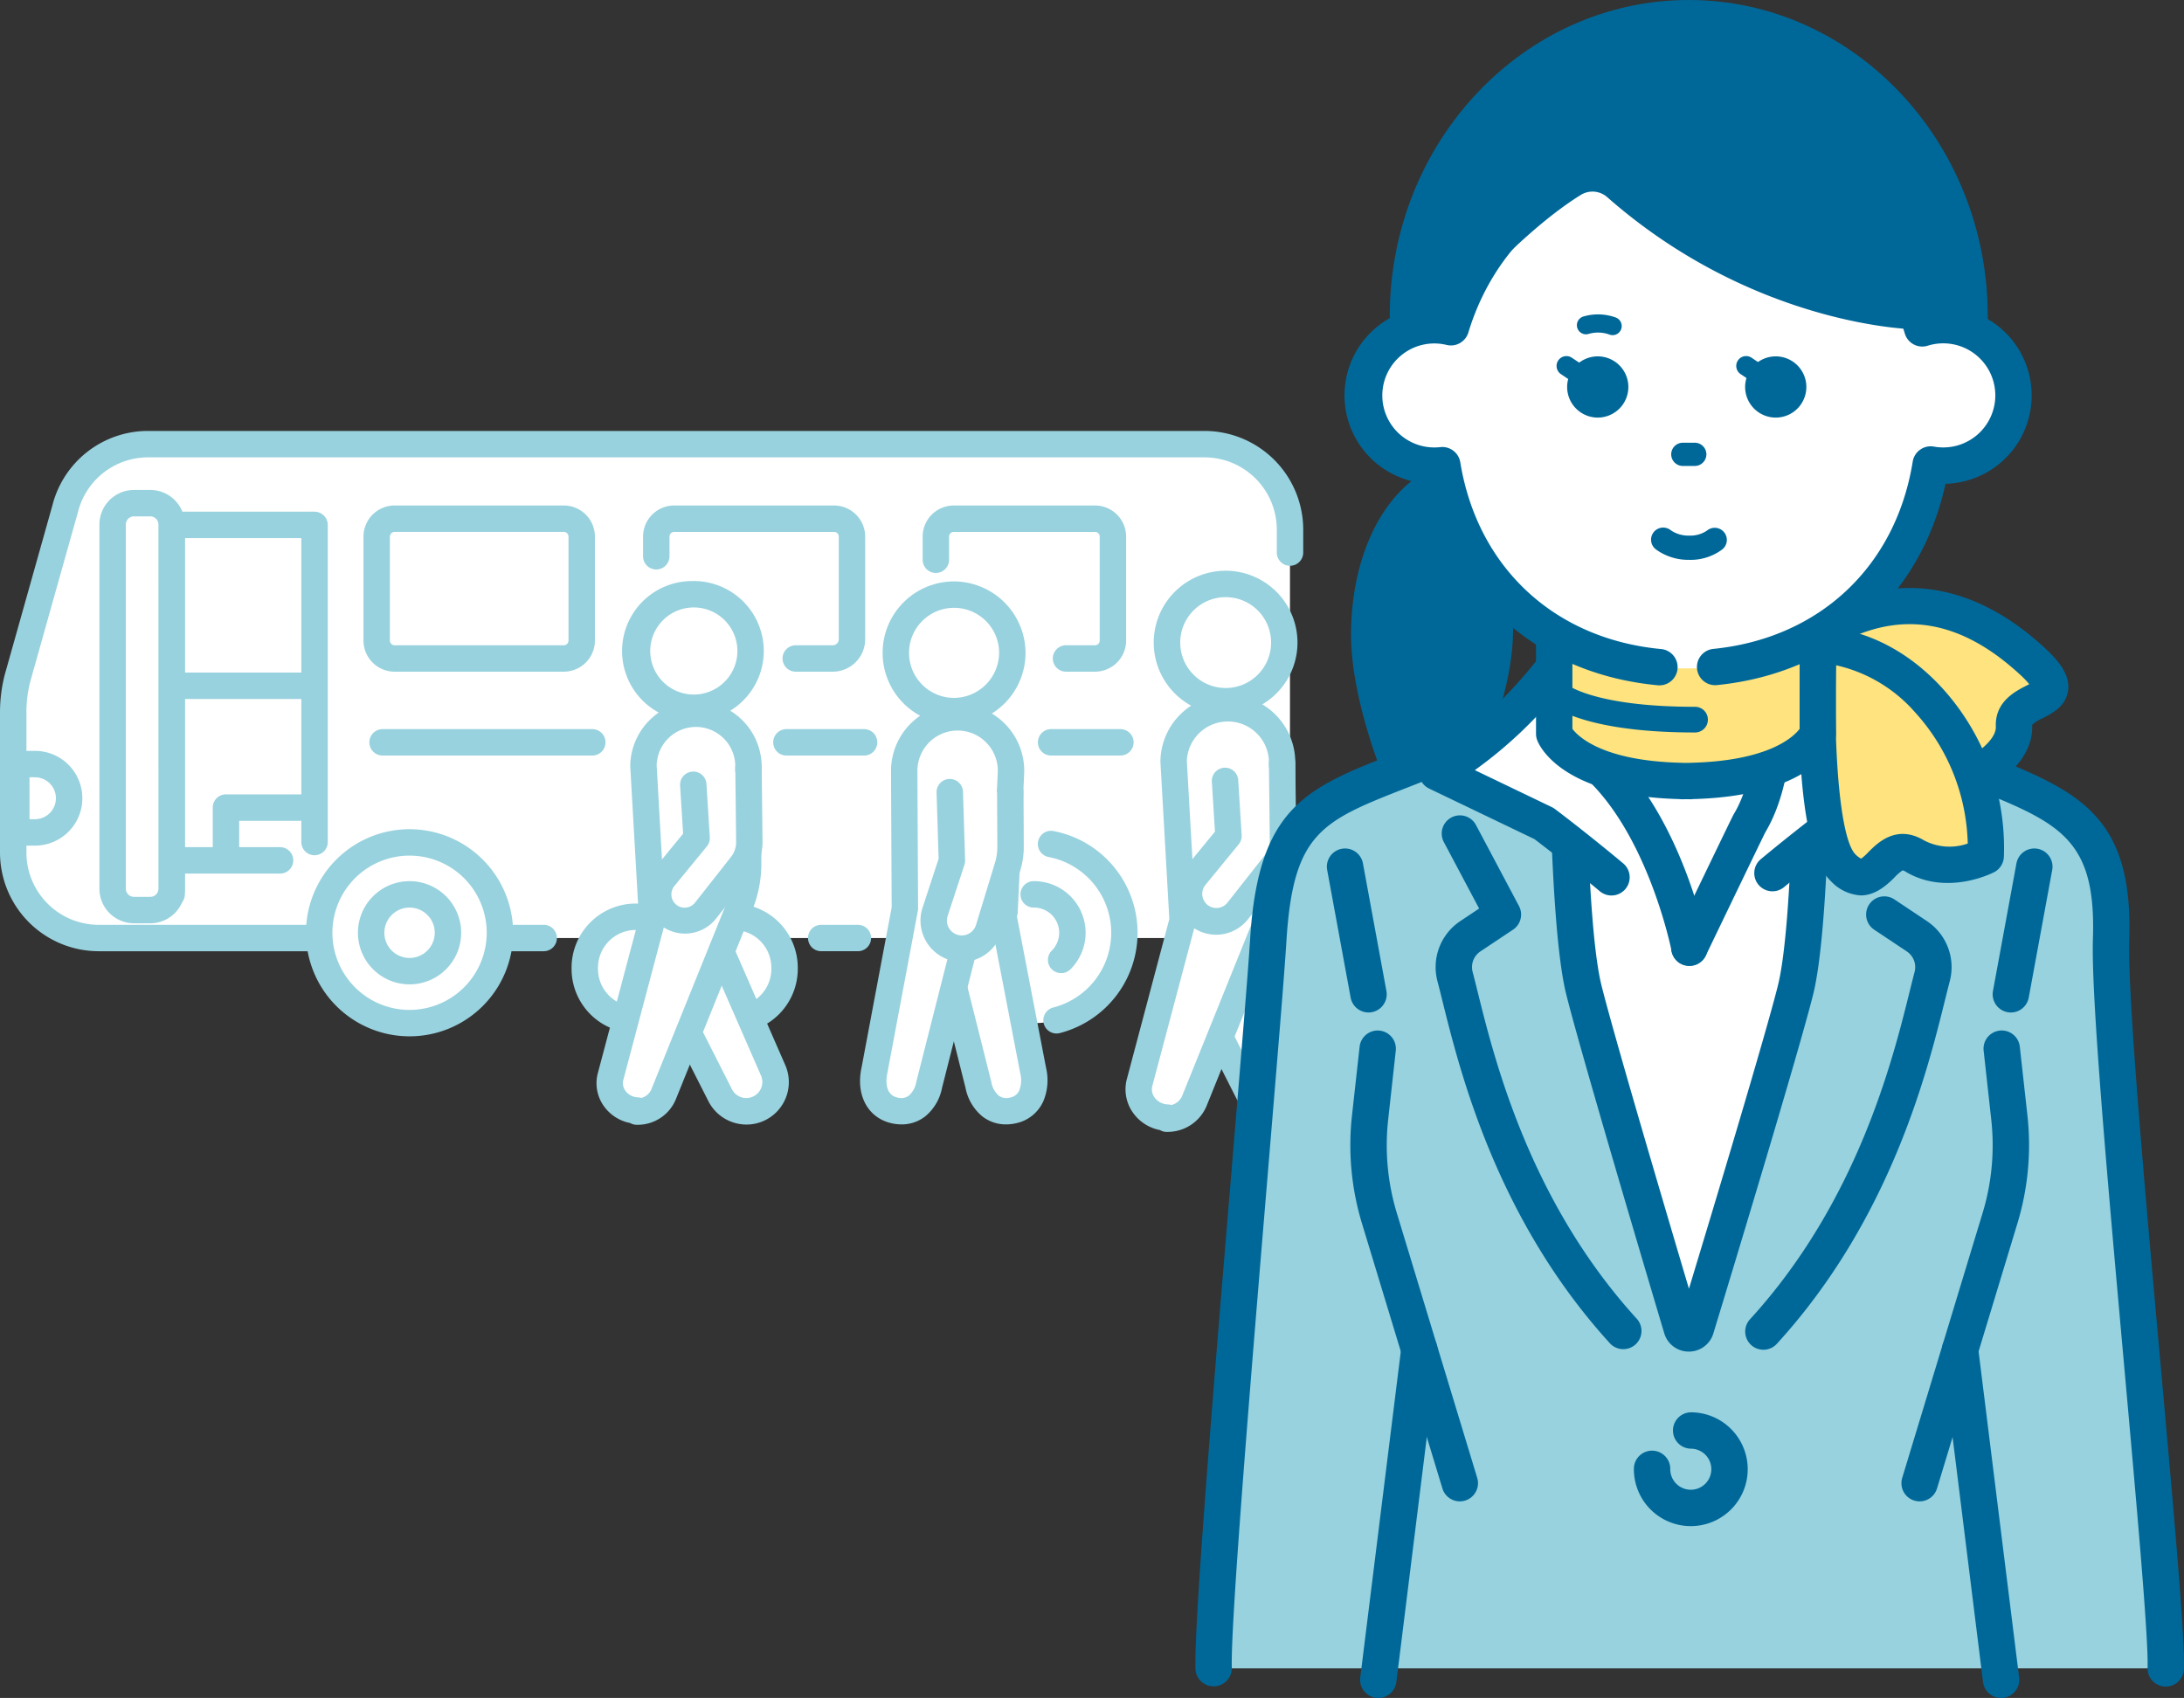 <svg xmlns="http://www.w3.org/2000/svg" xmlns:xlink="http://www.w3.org/1999/xlink" width="302.851" height="235.491" viewBox="0 0 302.851 235.491">
  <rect x="0" y="0" width="302.851" height="235.491" fill="#333333" stroke="none"/>
  <defs>
    <clipPath id="clip-path">
      <rect id="Rectangle_263" data-name="Rectangle 263" width="137.091" height="235.491" fill="none"/>
    </clipPath>
  </defs>
  <g id="Group_366" data-name="Group 366" transform="translate(-382 -436.509)">
    <g id="Group_265" data-name="Group 265" transform="translate(382 496.277)">
      <g id="Group_266" data-name="Group 266">
        <path id="Path_1207" data-name="Path 1207" d="M169.449,4.252H22.954a11.854,11.854,0,0,0-11.491,8.942L4.839,36.739a19.144,19.144,0,0,0-.587,4.7V60.892A11.855,11.855,0,0,0,16.107,72.746H169.449A11.855,11.855,0,0,0,181.3,60.892V16.107A11.855,11.855,0,0,0,169.449,4.252" transform="translate(-2.42 -2.42)" fill="#fff"/>
        <path id="Path_1208" data-name="Path 1208" d="M167.029,0H20.534A13.675,13.675,0,0,0,7.273,10.3L.655,33.822l-.012.046A21,21,0,0,0,0,39.022V58.471A13.7,13.7,0,0,0,13.686,72.158H75.349a1.832,1.832,0,1,0,0-3.663H13.686A10.035,10.035,0,0,1,3.663,58.471V39.022a17.346,17.346,0,0,1,.525-4.232L10.805,11.27c0-.015.009-.031.012-.046a10.014,10.014,0,0,1,9.716-7.56H167.029a10.034,10.034,0,0,1,10.023,10.023v3.223a1.832,1.832,0,0,0,3.663,0V13.686A13.7,13.7,0,0,0,167.029,0" transform="translate(0 0)" fill="#98d2de"/>
        <path id="Path_1209" data-name="Path 1209" d="M267,159h-5.169a1.832,1.832,0,0,0,0,3.663H267A1.832,1.832,0,0,0,267,159" transform="translate(-147.997 -90.506)" fill="#98d2de"/>
        <path id="Path_1210" data-name="Path 1210" d="M115.279,132.471A12.531,12.531,0,1,0,127.81,145a12.531,12.531,0,0,0-12.531-12.531" transform="translate(-58.486 -75.405)" fill="#fff"/>
        <path id="Path_1211" data-name="Path 1211" d="M112.859,128.22a14.363,14.363,0,1,0,14.363,14.363,14.379,14.379,0,0,0-14.363-14.363m0,25.063a10.7,10.7,0,1,1,10.7-10.7,10.712,10.712,0,0,1-10.7,10.7" transform="translate(-56.066 -72.985)" fill="#98d2de"/>
        <path id="Path_1212" data-name="Path 1212" d="M124.8,149.2a5.326,5.326,0,1,0,5.326,5.326A5.326,5.326,0,0,0,124.8,149.2" transform="translate(-68.007 -84.926)" fill="#fff"/>
        <path id="Path_1213" data-name="Path 1213" d="M122.38,144.946a7.157,7.157,0,1,0,7.157,7.157,7.165,7.165,0,0,0-7.157-7.157m0,10.652a3.494,3.494,0,1,1,3.494-3.494,3.5,3.5,0,0,1-3.494,3.494" transform="translate(-65.587 -82.506)" fill="#98d2de"/>
        <path id="Path_1214" data-name="Path 1214" d="M316.279,132.471A12.531,12.531,0,1,0,328.81,145a12.531,12.531,0,0,0-12.531-12.531" transform="translate(-172.899 -75.405)" fill="#fff"/>
        <path id="Path_1215" data-name="Path 1215" d="M338.332,132.989l.807,24.434a12.535,12.535,0,0,0-.807-24.434" transform="translate(-192.585 -75.7)" fill="#fff"/>
        <path id="Path_1216" data-name="Path 1216" d="M336.255,128.769a1.832,1.832,0,0,0-.688,3.6,10.7,10.7,0,0,1,.688,20.862,1.832,1.832,0,1,0,.925,3.544,14.366,14.366,0,0,0-.926-28.005" transform="translate(-190.163 -73.279)" fill="#98d2de"/>
        <path id="Path_1217" data-name="Path 1217" d="M330.418,144.946a1.832,1.832,0,1,0,0,3.663,3.494,3.494,0,0,1,2.471,5.965,1.832,1.832,0,0,0,2.591,2.591,7.158,7.158,0,0,0-5.061-12.219" transform="translate(-187.037 -82.506)" fill="#98d2de"/>
        <path id="Path_1218" data-name="Path 1218" d="M55.252,81.515l19.816-7.323V30.252H55.252Z" transform="translate(-31.45 -17.22)" fill="#fff"/>
        <path id="Path_1219" data-name="Path 1219" d="M72.648,26H52.832A1.832,1.832,0,0,0,51,27.832V79.095a1.832,1.832,0,0,0,3.663,0V29.663H70.816V71.771a1.832,1.832,0,1,0,3.663,0V27.832A1.832,1.832,0,0,0,72.648,26" transform="translate(-29.03 -14.8)" fill="#98d2de"/>
        <path id="Path_1220" data-name="Path 1220" d="M147.2,28.252H123.737a2.486,2.486,0,0,0-2.486,2.486V45.152a2.486,2.486,0,0,0,2.486,2.486H147.2a2.485,2.485,0,0,0,2.485-2.486V30.738a2.485,2.485,0,0,0-2.485-2.486" transform="translate(-69.018 -16.082)" fill="#fff"/>
        <path id="Path_1221" data-name="Path 1221" d="M144.778,24H121.317A4.322,4.322,0,0,0,117,28.317V42.731a4.322,4.322,0,0,0,4.317,4.317h23.461a4.322,4.322,0,0,0,4.317-4.317V28.317A4.322,4.322,0,0,0,144.778,24m.654,18.731a.655.655,0,0,1-.654.654H121.317a.655.655,0,0,1-.654-.654V28.317a.655.655,0,0,1,.654-.654h23.461a.655.655,0,0,1,.654.654Z" transform="translate(-66.598 -13.661)" fill="#98d2de"/>
        <path id="Path_1222" data-name="Path 1222" d="M233.486,24H211.317A4.322,4.322,0,0,0,207,28.317V31a1.832,1.832,0,1,0,3.663,0V28.317a.655.655,0,0,1,.654-.653h22.169a.654.654,0,0,1,.653.653V42.549a.837.837,0,0,1-.836.836h-5.086a1.832,1.832,0,1,0,0,3.663H233.3a4.5,4.5,0,0,0,4.5-4.5V28.317A4.322,4.322,0,0,0,233.486,24" transform="translate(-117.828 -13.661)" fill="#98d2de"/>
        <path id="Path_1223" data-name="Path 1223" d="M320.9,24H301.317A4.322,4.322,0,0,0,297,28.317v3.25a1.832,1.832,0,0,0,3.663,0v-3.25a.655.655,0,0,1,.654-.653H320.9a.654.654,0,0,1,.654.653V42.731a.654.654,0,0,1-.654.654h-3.976a1.832,1.832,0,1,0,0,3.663H320.9a4.322,4.322,0,0,0,4.317-4.317V28.317A4.322,4.322,0,0,0,320.9,24" transform="translate(-169.058 -13.661)" fill="#98d2de"/>
        <path id="Path_1224" data-name="Path 1224" d="M7.837,107.252H5.252v9.477H7.837a4.739,4.739,0,1,0,0-9.477" transform="translate(-2.99 -61.05)" fill="#fff"/>
        <path id="Path_1225" data-name="Path 1225" d="M5.416,103H2.832A1.832,1.832,0,0,0,1,104.832v9.477a1.832,1.832,0,0,0,1.832,1.832H5.416a6.57,6.57,0,1,0,0-13.141m0,9.477H4.663v-5.814h.753a2.907,2.907,0,0,1,0,5.814" transform="translate(-0.569 -58.629)" fill="#98d2de"/>
        <path id="Path_1226" data-name="Path 1226" d="M69.617,134H55.832a1.832,1.832,0,0,0,0,3.663H69.617a1.832,1.832,0,0,0,0-3.663" transform="translate(-30.738 -76.275)" fill="#98d2de"/>
        <path id="Path_1227" data-name="Path 1227" d="M81.739,117H70.317a1.832,1.832,0,0,0-1.832,1.832v6.936a1.832,1.832,0,0,0,3.663,0v-5.1h9.591a1.832,1.832,0,0,0,0-3.663" transform="translate(-38.983 -66.598)" fill="#98d2de"/>
        <path id="Path_1228" data-name="Path 1228" d="M71.991,77.8H53.948a1.832,1.832,0,1,0,0,3.663H71.991a1.832,1.832,0,0,0,0-3.663" transform="translate(-29.665 -44.286)" fill="#98d2de"/>
        <path id="Path_1229" data-name="Path 1229" d="M261.6,96h-10.77a1.832,1.832,0,1,0,0,3.663H261.6a1.832,1.832,0,0,0,0-3.663" transform="translate(-141.735 -54.645)" fill="#98d2de"/>
        <path id="Path_1230" data-name="Path 1230" d="M345.524,96h-9.693a1.832,1.832,0,0,0,0,3.663h9.693a1.832,1.832,0,0,0,0-3.663" transform="translate(-190.119 -54.645)" fill="#98d2de"/>
        <path id="Path_1231" data-name="Path 1231" d="M149.91,96H120.832a1.832,1.832,0,1,0,0,3.663H149.91a1.832,1.832,0,0,0,0-3.663" transform="translate(-67.737 -54.645)" fill="#98d2de"/>
        <path id="Path_1232" data-name="Path 1232" d="M208.885,156.408h-13.59a7.057,7.057,0,0,0-7.057,7.057v.185a7.057,7.057,0,0,0,7.057,7.057h13.59a7.057,7.057,0,0,0,7.057-7.057v-.185a7.057,7.057,0,0,0-7.057-7.057" transform="translate(-107.148 -89.03)" fill="#fff"/>
        <path id="Path_1233" data-name="Path 1233" d="M206.465,152.156h-13.59a8.9,8.9,0,0,0-8.888,8.888v.185a8.9,8.9,0,0,0,8.888,8.888h13.59a8.9,8.9,0,0,0,8.888-8.888v-.185a8.9,8.9,0,0,0-8.888-8.888m5.225,9.074a5.231,5.231,0,0,1-5.225,5.225h-13.59a5.231,5.231,0,0,1-5.225-5.225v-.185a5.231,5.231,0,0,1,5.225-5.225h13.59a5.231,5.231,0,0,1,5.225,5.225Z" transform="translate(-104.728 -86.61)" fill="#98d2de"/>
        <path id="Path_1234" data-name="Path 1234" d="M221.681,163.88l-6.7,7.236,7.237,14.266a4.059,4.059,0,0,0,7.4-3.329Z" transform="translate(-122.373 -93.283)" fill="#fff"/>
        <path id="Path_1235" data-name="Path 1235" d="M220.939,160.726a1.832,1.832,0,0,0-3.357,1.466l7.923,18.136a2.227,2.227,0,0,1-4.071,1.8L214.2,167.866a1.832,1.832,0,0,0-3.267,1.657l7.226,14.244a5.922,5.922,0,0,0,5.315,3.291,5.816,5.816,0,0,0,2.469-.548,5.893,5.893,0,0,0,2.938-7.611Z" transform="translate(-119.952 -90.862)" fill="#98d2de"/>
        <path id="Path_1236" data-name="Path 1236" d="M208.121,91.244a7.283,7.283,0,0,0-7.167,7.121l1.213,21.37-5.739,21.618a3.842,3.842,0,0,0,3.7,4.849l-.106.138a3.89,3.89,0,0,0,3.763-2.477L214.427,117.5a15.341,15.341,0,0,0,1.044-5.521l.046-13.4a7.283,7.283,0,0,0-7.4-7.33" transform="translate(-111.722 -51.937)" fill="#fff"/>
        <path id="Path_1237" data-name="Path 1237" d="M205.673,86.992A9.085,9.085,0,0,0,196.7,95.9c0,.048,0,.1,0,.144l1.2,21.079-5.658,21.315a5.474,5.474,0,0,0,.822,4.753,5.8,5.8,0,0,0,3.611,2.306,1.83,1.83,0,0,0,.859.249c.068,0,.136,0,.2,0a5.719,5.719,0,0,0,5.323-3.625l10.652-26.385a17.088,17.088,0,0,0,1.17-6.18l.046-13.4a9.114,9.114,0,0,0-9.257-9.174m5.548,22.561a13.417,13.417,0,0,1-.912,4.84l-10.652,26.385a2.06,2.06,0,0,1-1.418,1.25,1.859,1.859,0,0,0-.468-.078,2.236,2.236,0,0,1-1.734-.9,1.818,1.818,0,0,1-.273-1.6c0-.016.009-.032.014-.048l5.738-21.618a1.826,1.826,0,0,0,.058-.574l-1.208-21.293a5.451,5.451,0,0,1,10.9.229Z" transform="translate(-109.303 -49.517)" fill="#98d2de"/>
        <path id="Path_1238" data-name="Path 1238" d="M212.545,52.571a7.871,7.871,0,1,0,8.247,7.477,7.871,7.871,0,0,0-8.247-7.477" transform="translate(-116.723 -29.919)" fill="#fff"/>
        <path id="Path_1239" data-name="Path 1239" d="M210.035,48.321a9.7,9.7,0,0,0,.464,19.4c.162,0,.324,0,.486-.012a9.7,9.7,0,0,0-.95-19.383m4.95,13.748a6.04,6.04,0,1,1-4.77-10.089c.1-.005.2-.007.3-.007a6.04,6.04,0,0,1,4.472,10.1" transform="translate(-114.303 -27.499)" fill="#98d2de"/>
        <path id="Path_1240" data-name="Path 1240" d="M216.755,110.807l.465,7.426-4.473,5.46a3.669,3.669,0,1,0,5.722,4.595l4.965-6.309a5.133,5.133,0,0,0,1.1-3.234l-.118-10.225Z" transform="translate(-120.626 -61.771)" fill="#fff"/>
        <path id="Path_1241" data-name="Path 1241" d="M222,104.267h-.022a1.831,1.831,0,0,0-1.81,1.852l.117,10.225a3.315,3.315,0,0,1-.707,2.08l-4.966,6.309a1.838,1.838,0,1,1-2.865-2.3l4.473-5.459a1.834,1.834,0,0,0,.411-1.276l-.465-7.426a1.832,1.832,0,0,0-3.656.229l.42,6.708-4.017,4.9A5.5,5.5,0,1,0,217.487,127l4.965-6.309a6.986,6.986,0,0,0,1.491-4.388l-.118-10.226A1.831,1.831,0,0,0,222,104.267" transform="translate(-118.205 -59.351)" fill="#98d2de"/>
        <path id="Path_1242" data-name="Path 1242" d="M296.159,52.7a8.077,8.077,0,1,0,8.156,8.077,8.117,8.117,0,0,0-8.156-8.077" transform="translate(-163.936 -29.997)" fill="#fff"/>
        <path id="Path_1243" data-name="Path 1243" d="M293.738,48.447a9.909,9.909,0,1,0,9.987,9.908,9.959,9.959,0,0,0-9.987-9.908m0,16.153a6.246,6.246,0,1,1,6.324-6.245,6.292,6.292,0,0,1-6.324,6.245" transform="translate(-161.516 -27.577)" fill="#98d2de"/>
        <path id="Path_1244" data-name="Path 1244" d="M308.781,144.921l-9.115,2.023,6.585,26.237c.559,2.517,2.289,4.1,4.805,3.546s3.342-3.052,2.783-5.569Z" transform="translate(-170.575 -82.492)" fill="#fff"/>
        <path id="Path_1245" data-name="Path 1245" d="M308.159,142.153a1.832,1.832,0,0,0-2.2-1.441l-9.115,2.023a1.831,1.831,0,0,0-1.38,2.234l6.579,26.214a6.79,6.79,0,0,0,2.319,3.943,5.283,5.283,0,0,0,3.3,1.12,6.286,6.286,0,0,0,1.361-.153,5.35,5.35,0,0,0,3.82-3.09,7.521,7.521,0,0,0,.36-4.638Zm1.35,29.354a1.682,1.682,0,0,1-1.27,1.01,1.825,1.825,0,0,1-1.609-.272,3.28,3.28,0,0,1-1.011-1.883c0-.016-.007-.033-.012-.049L299.48,145.9l5.437-1.207,4.7,24.388c0,.017.007.034.011.05a3.931,3.931,0,0,1-.122,2.374" transform="translate(-168.155 -80.071)" fill="#98d2de"/>
        <path id="Path_1246" data-name="Path 1246" d="M292.71,92.2h0a7.407,7.407,0,0,0-7.309,7.442l.093,19.068-4.216,22.439c-.559,2.517.266,5.01,2.782,5.569s4.247-1.029,4.805-3.546l6.088-24h4.361l.892-19.226a7.407,7.407,0,0,0-7.5-7.749" transform="translate(-160.013 -52.479)" fill="#fff"/>
        <path id="Path_1247" data-name="Path 1247" d="M290.257,87.942a9.265,9.265,0,0,0-9.116,9.283l.092,18.893-4.179,22.24c-.834,3.817.883,6.99,4.182,7.722a6.252,6.252,0,0,0,1.36.153,5.284,5.284,0,0,0,3.3-1.12,6.789,6.789,0,0,0,2.318-3.942l5.732-22.591h2.935a1.832,1.832,0,0,0,1.83-1.747l.892-19.226a9.24,9.24,0,0,0-9.351-9.666m-11.408,50.781h0Zm16.288-23.806h-2.612a1.831,1.831,0,0,0-1.776,1.382l-6.088,24c0,.018-.009.035-.013.053a3.281,3.281,0,0,1-1.011,1.883,1.828,1.828,0,0,1-1.609.272c-1.943-.431-1.5-2.894-1.391-3.384,0-.019.008-.039.012-.059l4.216-22.439a1.808,1.808,0,0,0,.032-.347L284.8,97.208a5.591,5.591,0,0,1,5.5-5.6h.076a5.575,5.575,0,0,1,5.566,5.834Z" transform="translate(-157.585 -50.058)" fill="#98d2de"/>
        <path id="Path_1248" data-name="Path 1248" d="M302.78,116.335l.295,9.469s-1.249,3.824-2.328,7.1a3.9,3.9,0,1,0,7.424,2.361l2.633-8.629a9.326,9.326,0,0,0,.406-2.763l-.035-7.536Z" transform="translate(-171.078 -66.22)" fill="#fff"/>
        <path id="Path_1249" data-name="Path 1249" d="M308.754,112.083h-.009a1.832,1.832,0,0,0-1.823,1.84l.035,7.536a7.491,7.491,0,0,1-.326,2.221L304,132.308a2.064,2.064,0,1,1-3.933-1.253c1.079-3.276,2.33-7.1,2.33-7.1a1.835,1.835,0,0,0,.09-.626l-.295-9.469a1.832,1.832,0,1,0-3.662.114l.285,9.149c-.317.968-1.331,4.068-2.227,6.789a5.729,5.729,0,0,0,4.852,7.49,5.722,5.722,0,0,0,6.064-4.022l2.633-8.629a11.125,11.125,0,0,0,.485-3.307l-.035-7.536a1.832,1.832,0,0,0-1.831-1.823" transform="translate(-168.657 -63.799)" fill="#98d2de"/>
        <path id="Path_1250" data-name="Path 1250" d="M407.252,136.361a1.832,1.832,0,0,0-2.839,2.315l14.879,18.245a1.832,1.832,0,1,0,2.839-2.315Z" transform="translate(-229.964 -77.235)" fill="#98d2de"/>
        <path id="Path_1251" data-name="Path 1251" d="M441.765,146.063a3.175,3.175,0,0,0-4.467-.454l-6.159,5.023a3.175,3.175,0,0,0-.454,4.467l14.3,17.538a3.174,3.174,0,0,0,4.467.454l6.159-5.022a3.175,3.175,0,0,0,.454-4.467Z" transform="translate(-244.747 -82.477)" fill="#fff"/>
        <path id="Path_1252" data-name="Path 1252" d="M440.768,142.485a5.007,5.007,0,0,0-7.044-.716l-6.159,5.023a5.013,5.013,0,0,0-.716,7.044l14.3,17.539a5.013,5.013,0,0,0,7.044.716l6.159-5.023a5.006,5.006,0,0,0,.716-7.044Zm11.759,20.839a1.336,1.336,0,0,1-.487.905l-6.159,5.022a1.346,1.346,0,0,1-1.89-.192l-14.3-17.538a1.345,1.345,0,0,1,.192-1.89l6.159-5.022a1.331,1.331,0,0,1,.846-.3,1.361,1.361,0,0,1,.138.007,1.334,1.334,0,0,1,.905.487l14.3,17.539a1.333,1.333,0,0,1,.3.985m.67,2.324h0Z" transform="translate(-242.33 -80.056)" fill="#98d2de"/>
        <path id="Path_1253" data-name="Path 1253" d="M472.348,208.793a3.091,3.091,0,1,0,4.349.442,3.091,3.091,0,0,0-4.349-.442" transform="translate(-268.221 -118.453)" fill="#98d2de"/>
        <path id="Path_1254" data-name="Path 1254" d="M487.641,196.322a3.091,3.091,0,1,0,4.349.442,3.091,3.091,0,0,0-4.349-.442" transform="translate(-276.926 -111.354)" fill="#98d2de"/>
        <path id="Path_1255" data-name="Path 1255" d="M392.817,164.3l-6.921,7.478,7.479,14.744a4.195,4.195,0,0,0,7.646-3.44Z" transform="translate(-219.659 -93.524)" fill="#fff"/>
        <path id="Path_1256" data-name="Path 1256" d="M392.074,161.149a1.832,1.832,0,0,0-3.357,1.466l8.188,18.744a2.363,2.363,0,0,1-4.318,1.916l-7.478-14.744a1.832,1.832,0,0,0-3.267,1.657l7.468,14.721a6.058,6.058,0,0,0,5.437,3.367,5.947,5.947,0,0,0,2.527-.561,6.027,6.027,0,0,0,3.006-7.785Z" transform="translate(-217.238 -91.103)" fill="#98d2de"/>
        <path id="Path_1257" data-name="Path 1257" d="M378.8,89.238A7.526,7.526,0,0,0,371.4,96.6l1.253,22.085-5.931,22.341a3.97,3.97,0,0,0,3.822,5.011l-.109.143a4.019,4.019,0,0,0,3.889-2.559l11-27.246a15.855,15.855,0,0,0,1.079-5.706l.047-13.853a7.526,7.526,0,0,0-7.644-7.575" transform="translate(-208.651 -50.795)" fill="#fff"/>
        <path id="Path_1258" data-name="Path 1258" d="M376.355,84.987a9.328,9.328,0,0,0-9.209,9.15c0,.048,0,.1,0,.144l1.236,21.794-5.85,22.037a5.6,5.6,0,0,0,.84,4.861,5.937,5.937,0,0,0,3.7,2.361,1.828,1.828,0,0,0,.868.255c.07,0,.139,0,.208,0a5.85,5.85,0,0,0,5.444-3.707l11.008-27.268a17.616,17.616,0,0,0,1.2-6.364l.047-13.847a9.358,9.358,0,0,0-9.5-9.419m5.794,23.254a13.938,13.938,0,0,1-.946,5.025l-11.008,27.267a2.191,2.191,0,0,1-1.525,1.333,1.822,1.822,0,0,0-.483-.083,2.371,2.371,0,0,1-1.839-.953,1.937,1.937,0,0,1-.291-1.71l.013-.048L372,116.732a1.839,1.839,0,0,0,.058-.573L370.81,94.151a5.695,5.695,0,0,1,11.386.236Z" transform="translate(-206.233 -48.375)" fill="#98d2de"/>
        <path id="Path_1259" data-name="Path 1259" d="M383.375,49.271A8.135,8.135,0,1,0,391.9,57a8.135,8.135,0,0,0-8.523-7.727" transform="translate(-213.82 -28.04)" fill="#fff"/>
        <path id="Path_1260" data-name="Path 1260" d="M388.047,47.591a9.967,9.967,0,1,0-6.7,17.351q.246,0,.493-.012a9.967,9.967,0,0,0,6.206-17.339m-2.024,11.617a6.3,6.3,0,1,1-4.979-10.529c.106-.005.211-.008.316-.008a6.3,6.3,0,0,1,4.663,10.537" transform="translate(-211.399 -25.62)" fill="#98d2de"/>
        <path id="Path_1261" data-name="Path 1261" d="M387.727,109.455l.48,7.675-4.623,5.642a3.792,3.792,0,1,0,5.913,4.749L394.629,121a5.3,5.3,0,0,0,1.136-3.342l-.121-10.568Z" transform="translate(-217.854 -60.958)" fill="#fff"/>
        <path id="Path_1262" data-name="Path 1262" d="M393.2,102.839a1.832,1.832,0,0,0-1.811,1.852l.121,10.568a3.486,3.486,0,0,1-.744,2.188l-5.132,6.52a1.96,1.96,0,1,1-3.057-2.455l4.623-5.642a1.833,1.833,0,0,0,.411-1.276l-.481-7.675a1.832,1.832,0,0,0-3.656.229l.436,6.957-4.167,5.085a5.624,5.624,0,1,0,8.769,7.042l5.132-6.52a7.161,7.161,0,0,0,1.528-4.5l-.121-10.568a1.825,1.825,0,0,0-1.852-1.811" transform="translate(-215.432 -58.537)" fill="#98d2de"/>
        <path id="Path_1263" data-name="Path 1263" d="M41.471,23.252H39.217a2.965,2.965,0,0,0-2.965,2.966v50.5a2.965,2.965,0,0,0,2.965,2.966h2.254a2.965,2.965,0,0,0,2.966-2.966v-50.5a2.965,2.965,0,0,0-2.966-2.966" transform="translate(-20.635 -13.235)" fill="#fff"/>
        <path id="Path_1264" data-name="Path 1264" d="M39.051,19H36.8A4.8,4.8,0,0,0,32,23.8V74.3a4.8,4.8,0,0,0,4.8,4.8h2.254a4.8,4.8,0,0,0,4.8-4.8V23.8a4.8,4.8,0,0,0-4.8-4.8m1.134,55.3a1.135,1.135,0,0,1-1.134,1.133H36.8A1.135,1.135,0,0,1,35.663,74.3V23.8A1.135,1.135,0,0,1,36.8,22.662h2.254A1.135,1.135,0,0,1,40.185,23.8Z" transform="translate(-18.215 -10.815)" fill="#98d2de"/>
      </g>
    </g>
    <g id="Group_263" data-name="Group 263" transform="translate(547.76 436.509)">
      <g id="Group_262" data-name="Group 262" clip-path="url(#clip-path)">
        <path id="Path_1168" data-name="Path 1168" d="M56.113,109.335c-11.6.384-16.707,11.945-16.707,23.126,0,10.947,6.949,25.269,6.949,25.269l5.053-4.422s10.108-15.162,5.823-29.342c-1.746-5.776,4.969-13.615,4.969-13.615Z" transform="translate(-16.028 -44.472)" fill="#006899"/>
        <path id="Path_1169" data-name="Path 1169" d="M61.268,107.357l-6.087-1.016a1.854,1.854,0,0,0-.354-.023c-12.736.422-18.438,12.818-18.438,24.916,0,11.229,6.837,25.451,7.128,26.05a1.79,1.79,0,0,0,1.256.974,1.758,1.758,0,0,0,.355.036,1.787,1.787,0,0,0,1.179-.444l5.054-4.422a1.789,1.789,0,0,0,.311-.354c.431-.648,10.525-16.035,6.046-30.853-1.194-3.953,2.927-9.954,4.615-11.932a1.791,1.791,0,0,0-1.065-2.932m-6.978,15.9c3.739,12.371-4.382,25.9-5.478,27.644l-3.045,2.664c-1.873-4.337-5.8-14.372-5.8-22.33,0-10.315,4.58-20.874,14.8-21.33l3.015.5c-2.036,3.029-4.863,8.327-3.5,12.849" transform="translate(-14.801 -43.244)" fill="#006899"/>
        <path id="Path_1170" data-name="Path 1170" d="M128.709,188.312c.631-18.952-8.844-18.952-26.887-26.937-19.321-8.551-14.135-7.725-17.237-15.118q-.2-.481-.387-.971l-1.02-2.7h-25.8l-1.02,2.7q-.185.489-.387.971c-3.1,7.393,2.085,6.567-17.236,15.118C20.685,169.361,13.1,168.1,11.841,188.312c-.889,14.224-7.889,91.375-7.581,101.075H136.29c.308-9.7-8.056-86.83-7.581-101.075" transform="translate(-1.729 -57.997)" fill="#97d2de"/>
        <path id="Path_1171" data-name="Path 1171" d="M129.5,186.667c.586-17.589-7.253-20.731-20.238-25.938-2.442-.979-5.21-2.088-8.15-3.39-13.847-6.128-14-6.83-14.593-9.446a24.057,24.057,0,0,0-1.337-4.337c-.124-.3-.243-.594-.356-.891l-1.02-2.7a2.522,2.522,0,0,0-2.359-1.631h-25.8a2.523,2.523,0,0,0-2.359,1.631l-1.02,2.7c-.113.3-.231.594-.355.889a23.961,23.961,0,0,0-1.337,4.34c-.589,2.616-.748,3.318-14.595,9.446-3.141,1.391-5.995,2.51-8.513,3.5-12.078,4.736-18.73,7.345-19.871,25.589-.3,4.808-1.316,17.012-2.493,31.141C2.74,245.912-.2,281.189.01,287.737a2.523,2.523,0,0,0,5.043-.16c-.2-6.258,2.85-42.864,5.076-69.592,1.179-14.157,2.2-26.386,2.5-31.246.94-15.036,4.906-16.591,16.677-21.208,2.566-1,5.473-2.145,8.713-3.579C52.992,155.326,54.386,153.92,55.494,149a19.014,19.014,0,0,1,1.068-3.5c.147-.35.287-.7.421-1.056l.4-1.067H79.705l.405,1.071q.2.526.419,1.051A18.938,18.938,0,0,1,81.6,149c1.108,4.921,2.5,6.326,17.474,12.953,3.021,1.337,5.832,2.464,8.313,3.459,12.407,4.974,17.542,7.032,17.073,21.087-.266,7.982,2.069,33.985,4.327,59.133,1.742,19.4,3.387,37.729,3.253,41.946a2.523,2.523,0,0,0,2.442,2.6h.081a2.522,2.522,0,0,0,2.52-2.442c.144-4.523-1.439-22.149-3.271-42.557-2.14-23.831-4.565-50.841-4.309-58.513" transform="translate(0 -56.268)" fill="#006899"/>
        <path id="Path_1172" data-name="Path 1172" d="M61.984,215.057c-.259-1.042-.486-1.961-.693-2.739a2.621,2.621,0,0,1,1.078-2.855l4.518-3.011a2.522,2.522,0,0,0,.829-3.281l-5.977-11.262a2.523,2.523,0,0,0-4.457,2.365l4.907,9.246-2.619,1.746a7.664,7.664,0,0,0-3.156,8.347c.2.756.421,1.647.672,2.658,2.438,9.841,7.514,30.319,23.278,47.586a2.523,2.523,0,0,0,3.726-3.4c-14.9-16.32-19.768-35.959-22.107-45.4" transform="translate(-22.842 -77.513)" fill="#006899"/>
        <path id="Path_1173" data-name="Path 1173" d="M153.745,212.986l-4.517-3.011a2.523,2.523,0,0,0-2.8,4.2l4.516,3.011a2.621,2.621,0,0,1,1.079,2.855c-.206.778-.434,1.7-.692,2.74-2.339,9.438-7.206,29.077-22.107,45.4a2.522,2.522,0,1,0,3.725,3.4c15.765-17.267,20.84-37.744,23.278-47.586.251-1.011.472-1.9.672-2.658a7.664,7.664,0,0,0-3.156-8.348" transform="translate(-52.293 -85.234)" fill="#006899"/>
        <path id="Path_1174" data-name="Path 1174" d="M35.738,200.424a2.522,2.522,0,1,0-4.961.912l3.254,17.7a2.522,2.522,0,1,0,4.961-.912Z" transform="translate(-12.501 -80.681)" fill="#006899"/>
        <path id="Path_1175" data-name="Path 1175" d="M42.671,266.262a32.319,32.319,0,0,1-1.2-13l1.048-9.494a2.523,2.523,0,1,0-5.015-.554L36.452,252.7a37.327,37.327,0,0,0,1.392,15.023l11.145,36.723a2.522,2.522,0,1,0,4.827-1.465Z" transform="translate(-14.733 -98.011)" fill="#006899"/>
        <path id="Path_1176" data-name="Path 1176" d="M47.028,311.331a2.523,2.523,0,0,0-2.814,2.192l-5.688,45.759a2.523,2.523,0,0,0,2.192,2.814,2.458,2.458,0,0,0,.314.02,2.523,2.523,0,0,0,2.5-2.212l5.688-45.758a2.523,2.523,0,0,0-2.192-2.815" transform="translate(-15.662 -126.625)" fill="#006899"/>
        <path id="Path_1177" data-name="Path 1177" d="M116.641,129.342h-25.5c.832,13.38-4.245,21.027-4.245,21.027s-.034,30.12,2.32,39.55c1.947,7.8,10.614,37,13.559,46.881a1.036,1.036,0,0,0,1.985.005c3.005-9.878,11.856-39.089,13.8-46.886,2.355-9.43,2.32-39.55,2.32-39.55s-5.078-7.646-4.245-21.027" transform="translate(-35.345 -52.609)" fill="#fff"/>
        <path id="Path_1178" data-name="Path 1178" d="M121.263,147.254c-.046-.071-4.6-7.22-3.834-19.484a2.523,2.523,0,0,0-2.518-2.68h-12.3a2.55,2.55,0,0,1-.9,0h-12.3a2.523,2.523,0,0,0-2.518,2.679c.763,12.264-3.789,19.414-3.828,19.475a2.523,2.523,0,0,0-.421,1.392c0,1.243-.007,30.543,2.4,40.165,1.977,7.916,10.9,37.968,13.589,46.989a3.537,3.537,0,0,0,3.4,2.544h.011a3.537,3.537,0,0,0,3.4-2.524c2.746-9.023,11.857-39.079,13.837-47.009,2.4-9.622,2.4-38.922,2.4-40.165a2.563,2.563,0,0,0-.415-1.383m-6.875,40.325c-1.686,6.751-8.692,30.022-12.333,42.033-3.568-12.015-10.434-35.284-12.12-42.033-2.059-8.248-2.23-33.717-2.244-38.246,1.188-2.108,4.424-8.816,4.334-19.2h9.684a2.514,2.514,0,0,1,.9,0H112.3c-.091,10.381,3.145,17.089,4.334,19.2-.014,4.529-.183,30-2.244,38.246" transform="translate(-33.615 -50.88)" fill="#006899"/>
        <path id="Path_1179" data-name="Path 1179" d="M192.593,198.4a2.522,2.522,0,0,0-2.937,2.025l-3.255,17.7a2.522,2.522,0,0,0,2.025,2.936,2.478,2.478,0,0,0,.459.043,2.524,2.524,0,0,0,2.478-2.068l3.254-17.7a2.523,2.523,0,0,0-2.025-2.937" transform="translate(-75.801 -80.681)" fill="#006899"/>
        <path id="Path_1180" data-name="Path 1180" d="M181.449,243.21a2.523,2.523,0,1,0-5.015.554l1.048,9.494a32.332,32.332,0,0,1-1.2,13l-11.144,36.724a2.522,2.522,0,1,0,4.827,1.465L181.1,267.728A37.341,37.341,0,0,0,182.5,252.7Z" transform="translate(-67.123 -98.011)" fill="#006899"/>
        <path id="Path_1181" data-name="Path 1181" d="M179.512,313.524a2.522,2.522,0,0,0-5.006.622l5.688,45.759a2.523,2.523,0,0,0,2.5,2.211,2.687,2.687,0,0,0,.314-.019,2.523,2.523,0,0,0,2.192-2.814Z" transform="translate(-70.971 -126.625)" fill="#006899"/>
        <path id="Path_1182" data-name="Path 1182" d="M110.39,330.169a2.523,2.523,0,0,0,0,5.045,2.847,2.847,0,1,1-2.848,2.847,2.523,2.523,0,1,0-5.045,0,7.892,7.892,0,1,0,7.893-7.892" transform="translate(-41.69 -134.295)" fill="#006899"/>
        <path id="Path_1183" data-name="Path 1183" d="M175.272,149.279c-6.909-6.356-16.95-11.478-29.594-3.7l20.35,20.237s6.919-3,6.743-7.531,9.41-2.654,2.5-9.009" transform="translate(-59.254 -57.616)" fill="#fee37e"/>
        <path id="Path_1184" data-name="Path 1184" d="M175.25,145.719c-10.255-9.433-21.536-10.812-32.624-3.988a2.523,2.523,0,0,0-.457,3.937l20.35,20.237a2.519,2.519,0,0,0,2.782.526c.87-.377,8.5-3.863,8.26-9.944,0-.034,0-.056,0-.059a5.743,5.743,0,0,1,1.483-.926c1.272-.647,3.193-1.623,3.492-3.8.318-2.314-1.482-4.322-3.285-5.981m-2.493,5.286c-1.527.777-4.37,2.223-4.236,5.677.062,1.577-2.019,3.287-3.755,4.34l-16.637-16.544c8.166-3.818,15.948-2.183,23.706,4.954a13.076,13.076,0,0,1,1.321,1.367c-.139.073-.28.144-.4.205" transform="translate(-57.524 -55.912)" fill="#006899"/>
        <path id="Path_1185" data-name="Path 1185" d="M77.256,161.062c-5.139-8.487,2.79-14.159,2.373-22.544,0,0-8.9,17.2-23.137,24.917l14.831,7.119s4.185,3.139,9.324,7.428l10.846,9.776s-3.56-18.391-14.238-26.7" transform="translate(-22.978 -56.342)" fill="#fff"/>
        <path id="Path_1186" data-name="Path 1186" d="M77.467,157.652c-2.144-3.84-.965-6.793.647-10.833,1.171-2.934,2.5-6.259,2.305-10.156a2.523,2.523,0,0,0-4.76-1.033c-.085.165-8.7,16.6-22.1,23.858a2.522,2.522,0,0,0,.11,4.492l14.6,7.01c.878.666,4.618,3.521,9.027,7.2a2.523,2.523,0,1,0,3.233-3.873c-5.131-4.282-9.385-7.478-9.428-7.509a2.461,2.461,0,0,0-.422-.256L60,161.422a60.1,60.1,0,0,0,11.573-10.876,13.3,13.3,0,0,0,1.793,10.092,2.5,2.5,0,0,0,.609.685c9.79,7.614,13.276,25.012,13.311,25.187a2.522,2.522,0,0,0,4.952-.96c-.151-.78-3.784-18.99-14.774-27.9" transform="translate(-21.249 -54.612)" fill="#006899"/>
        <path id="Path_1187" data-name="Path 1187" d="M127.357,138.518c-.416,8.385,1.58,23.549-3.56,32.036-.14.231-8.306,17.2-8.306,17.2L127,177.433c4.832-4.006,8.663-6.879,8.663-6.879l14.831-7.119c-14.238-7.712-23.137-24.917-23.137-24.917" transform="translate(-46.976 -56.342)" fill="#fff"/>
        <path id="Path_1188" data-name="Path 1188" d="M149.966,159.488c-13.365-7.24-22.013-23.694-22.1-23.858a2.522,2.522,0,0,0-4.76,1.033c-.107,2.15-.062,4.7-.014,7.4.139,7.878.313,17.683-3.185,23.459-.08.133-.2.334-8.419,17.415a2.523,2.523,0,1,0,4.547,2.187c3.093-6.431,7.767-16.131,8.236-17.068,3.937-6.576,4.023-16.262,3.895-24.444a65.756,65.756,0,0,0,15.358,15.813l-10.682,5.127a2.515,2.515,0,0,0-.422.256c-.158.119-3.936,2.956-8.759,6.955a2.522,2.522,0,0,0,3.219,3.884c4.118-3.413,7.538-6.023,8.373-6.656l14.6-7.01a2.522,2.522,0,0,0,.11-4.492" transform="translate(-45.246 -54.612)" fill="#006899"/>
        <path id="Path_1189" data-name="Path 1189" d="M145.555,150.773s-1.289,26.546,3.457,30.941,5.339-4.395,9.9-1.662,9.823,0,9.823,0c.74-14.471-10.231-28.836-23.181-29.278" transform="translate(-59.139 -61.326)" fill="#fee37e"/>
        <path id="Path_1190" data-name="Path 1190" d="M143.883,146.522a2.508,2.508,0,0,0-2.606,2.4c-.316,6.5-.941,28.094,4.263,32.913a6.133,6.133,0,0,0,4.129,1.946c1.844,0,3.373-1.2,4.615-2.448a6.346,6.346,0,0,1,1.167-1.027,1.252,1.252,0,0,1,.406.18c5.7,3.418,12.017.212,12.283.075a2.521,2.521,0,0,0,1.356-2.11,32.988,32.988,0,0,0-8.6-23.481c-4.808-5.237-10.851-8.236-17.015-8.446m5.914,32.2h0Zm8.654-2.562c-3.847-2.3-6.48.346-7.745,1.618a8.364,8.364,0,0,1-1,.909,3.218,3.218,0,0,1-.741-.552c-2.222-2.058-3.112-14.719-2.758-26.28a20.5,20.5,0,0,1,10.972,6.529,28.009,28.009,0,0,1,7.306,18.2,7.6,7.6,0,0,1-6.037-.425" transform="translate(-57.381 -59.596)" fill="#006899"/>
        <path id="Path_1191" data-name="Path 1191" d="M83.876,138.447v19.635s2.378,6.2,17.615,6.545v.017c.227,0,.441-.006.663-.008s.435.008.662.008v-.017c15.237-.342,17.615-6.545,17.615-6.545V138.447s-4.244,3.7-18.277,3.768c-14.034-.066-18.278-3.768-18.278-3.768" transform="translate(-34.116 -56.313)" fill="#fee37e"/>
        <path id="Path_1192" data-name="Path 1192" d="M119.733,134.316a2.436,2.436,0,0,0-2.668.44c-.356.257-4.591,3.11-16.642,3.169-12.051-.058-16.287-2.911-16.642-3.169a2.436,2.436,0,0,0-2.668-.44,2.54,2.54,0,0,0-1.49,2.364v19.634a2.528,2.528,0,0,0,.167.9c.3.791,3.421,7.709,19.615,8.156a5.438,5.438,0,0,0,.841.019l.177,0,.176,0c.161,0,.32.006.487.006a2.416,2.416,0,0,0,.347-.025c16.2-.445,19.319-7.364,19.622-8.156a2.528,2.528,0,0,0,.167-.9V136.68a2.541,2.541,0,0,0-1.49-2.364m-3.555,21.316c-.8,1.06-4.2,4.46-15.149,4.706-.07,0-.14.006-.209.014l-.131,0-.232,0h-.066l-.233,0-.127,0c-.07-.008-.141-.012-.212-.014-10.953-.246-14.353-3.646-15.149-4.706V140.738c3.066,1.1,8.05,2.2,15.743,2.232h.023c7.692-.036,12.677-1.137,15.743-2.232Z" transform="translate(-32.387 -54.546)" fill="#006899"/>
        <path id="Path_1193" data-name="Path 1193" d="M102.478,162.911c-14.661,0-18.19-3.355-18.224-3.39l.046.052-2.7,2.316c.4.469,4.4,4.582,20.88,4.582a1.78,1.78,0,1,0,0-3.56" transform="translate(-33.19 -64.884)" fill="#006899"/>
        <path id="Path_1194" data-name="Path 1194" d="M88.123,3.018c-21.908,0-39.667,18.83-39.667,42.058s17.76,42.057,39.667,42.057,39.668-18.83,39.668-42.057S110.031,3.018,88.123,3.018" transform="translate(-19.709 -1.228)" fill="#006899"/>
        <path id="Path_1195" data-name="Path 1195" d="M86.9,0C64.036,0,45.437,19.67,45.437,43.848S64.036,87.7,86.9,87.7s41.458-19.67,41.458-43.848S109.755,0,86.9,0m0,84.115c-20.886,0-37.877-18.063-37.877-40.267S66.01,3.581,86.9,3.581s37.877,18.063,37.877,40.267S107.781,84.115,86.9,84.115" transform="translate(-18.481)" fill="#006899"/>
        <path id="Path_1196" data-name="Path 1196" d="M119.727,59.443a9.726,9.726,0,0,0-2.862.43c-4.5-15.1-17.439-24.637-32.7-24.637-15.21,0-28.107,9.473-32.653,24.485-.06-.355-1.487-.277-2.27-.277a9.734,9.734,0,1,0,1.071,19.405c2.9,17.73,16.947,28.186,33.852,28.186,16.936,0,31-10.493,33.868-28.282a9.73,9.73,0,1,0,1.695-19.31" transform="translate(-16.069 -14.332)" fill="#fff"/>
        <path id="Path_1197" data-name="Path 1197" d="M118,55.191c-.389,0-.777.018-1.162.055A36.518,36.518,0,0,0,48.05,55.2,12.255,12.255,0,0,0,46.5,79.661C49.93,95.451,62,106.1,78.46,107.643c.081.008.161.011.24.011a2.523,2.523,0,0,0,.233-5.034c-14.8-1.391-25.475-11.318-27.86-25.908a2.524,2.524,0,0,0-2.767-2.1,7.092,7.092,0,0,1-.794.047,7.211,7.211,0,1,1,1.681-14.214,2.526,2.526,0,0,0,3-1.722C56.37,44.936,68.24,36.028,82.435,36.028c14.258,0,26.144,8.964,30.283,22.836a2.522,2.522,0,0,0,3.158,1.69,7.219,7.219,0,1,1,.865,13.985,2.524,2.524,0,0,0-2.929,2.084c-2.342,14.545-12.935,24.5-27.647,25.975a2.522,2.522,0,1,0,.5,5.02c16.316-1.638,28.273-12.253,31.694-27.919A12.256,12.256,0,0,0,118,55.191" transform="translate(-14.34 -12.602)" fill="#006899"/>
        <path id="Path_1198" data-name="Path 1198" d="M91.142,83.311a4.245,4.245,0,1,0,4.245,4.245,4.245,4.245,0,0,0-4.245-4.245" transform="translate(-35.345 -33.886)" fill="#006899"/>
        <path id="Path_1199" data-name="Path 1199" d="M132.747,83.311a4.245,4.245,0,1,0,4.245,4.245,4.245,4.245,0,0,0-4.245-4.245" transform="translate(-52.268 -33.886)" fill="#006899"/>
        <path id="Path_1200" data-name="Path 1200" d="M114.314,123.748a4.086,4.086,0,0,1-2.523.715,4.259,4.259,0,0,1-2.531-.748,1.682,1.682,0,1,0-2.036,2.677,7.628,7.628,0,0,0,4.554,1.434,7.326,7.326,0,0,0,4.635-1.451,1.682,1.682,0,0,0-2.1-2.628" transform="translate(-43.343 -50.181)" fill="#006899"/>
        <path id="Path_1201" data-name="Path 1201" d="M94.606,73.948a7.2,7.2,0,0,0-4.493-.165,1.261,1.261,0,1,0,.648,2.438,4.674,4.674,0,0,1,2.9.067,1.246,1.246,0,0,0,.47.093,1.262,1.262,0,0,0,.472-2.432" transform="translate(-36.272 -29.898)" fill="#006899"/>
        <path id="Path_1202" data-name="Path 1202" d="M114.5,103.5h-1.737a1.611,1.611,0,0,0,0,3.221H114.5a1.611,1.611,0,0,0,0-3.221" transform="translate(-45.21 -42.097)" fill="#006899"/>
        <path id="Path_1203" data-name="Path 1203" d="M93.693,20.778c-25.718,0-31.884,26.609-31.884,26.609s7.775-8.9,15.6-13.762a5.268,5.268,0,0,1,6.259.479c19.561,17.222,40.975,17.8,40.975,17.8s-5.228-31.127-30.947-31.127" transform="translate(-25.141 -8.451)" fill="#006899"/>
        <path id="Path_1204" data-name="Path 1204" d="M119.206,33.723c-6.333-10.9-15.678-16.66-27.023-16.66-11.257,0-20.725,4.919-27.379,14.227a43.708,43.708,0,0,0-6.653,14.089,2.2,2.2,0,0,0,3.807,1.948c.075-.087,7.658-8.717,15.1-13.341a3.082,3.082,0,0,1,3.64.262c19.932,17.547,41.464,18.325,42.372,18.35h.059a2.2,2.2,0,0,0,2.174-2.569,53.575,53.575,0,0,0-6.1-16.306M83.611,30.939a7.412,7.412,0,0,0-4.9-1.827,7.531,7.531,0,0,0-3.975,1.129,61.3,61.3,0,0,0-8.088,6.183c4.13-6.942,11.859-14.954,25.538-14.954,9.787,0,17.576,4.831,23.151,14.361A50.332,50.332,0,0,1,120.3,47.916,70.755,70.755,0,0,1,83.611,30.939" transform="translate(-23.63 -6.94)" fill="#006899"/>
        <path id="Path_1205" data-name="Path 1205" d="M87.716,84.254,86.584,83.5a1.366,1.366,0,1,0-1.521,2.269l1.132.758a1.366,1.366,0,1,0,1.521-2.269" transform="translate(-34.353 -33.868)" fill="#006899"/>
        <path id="Path_1206" data-name="Path 1206" d="M129.716,84.254l-1.132-.758a1.366,1.366,0,1,0-1.521,2.269l1.132.758a1.366,1.366,0,1,0,1.521-2.269" transform="translate(-51.436 -33.868)" fill="#006899"/>
      </g>
    </g>
  </g>
</svg>
